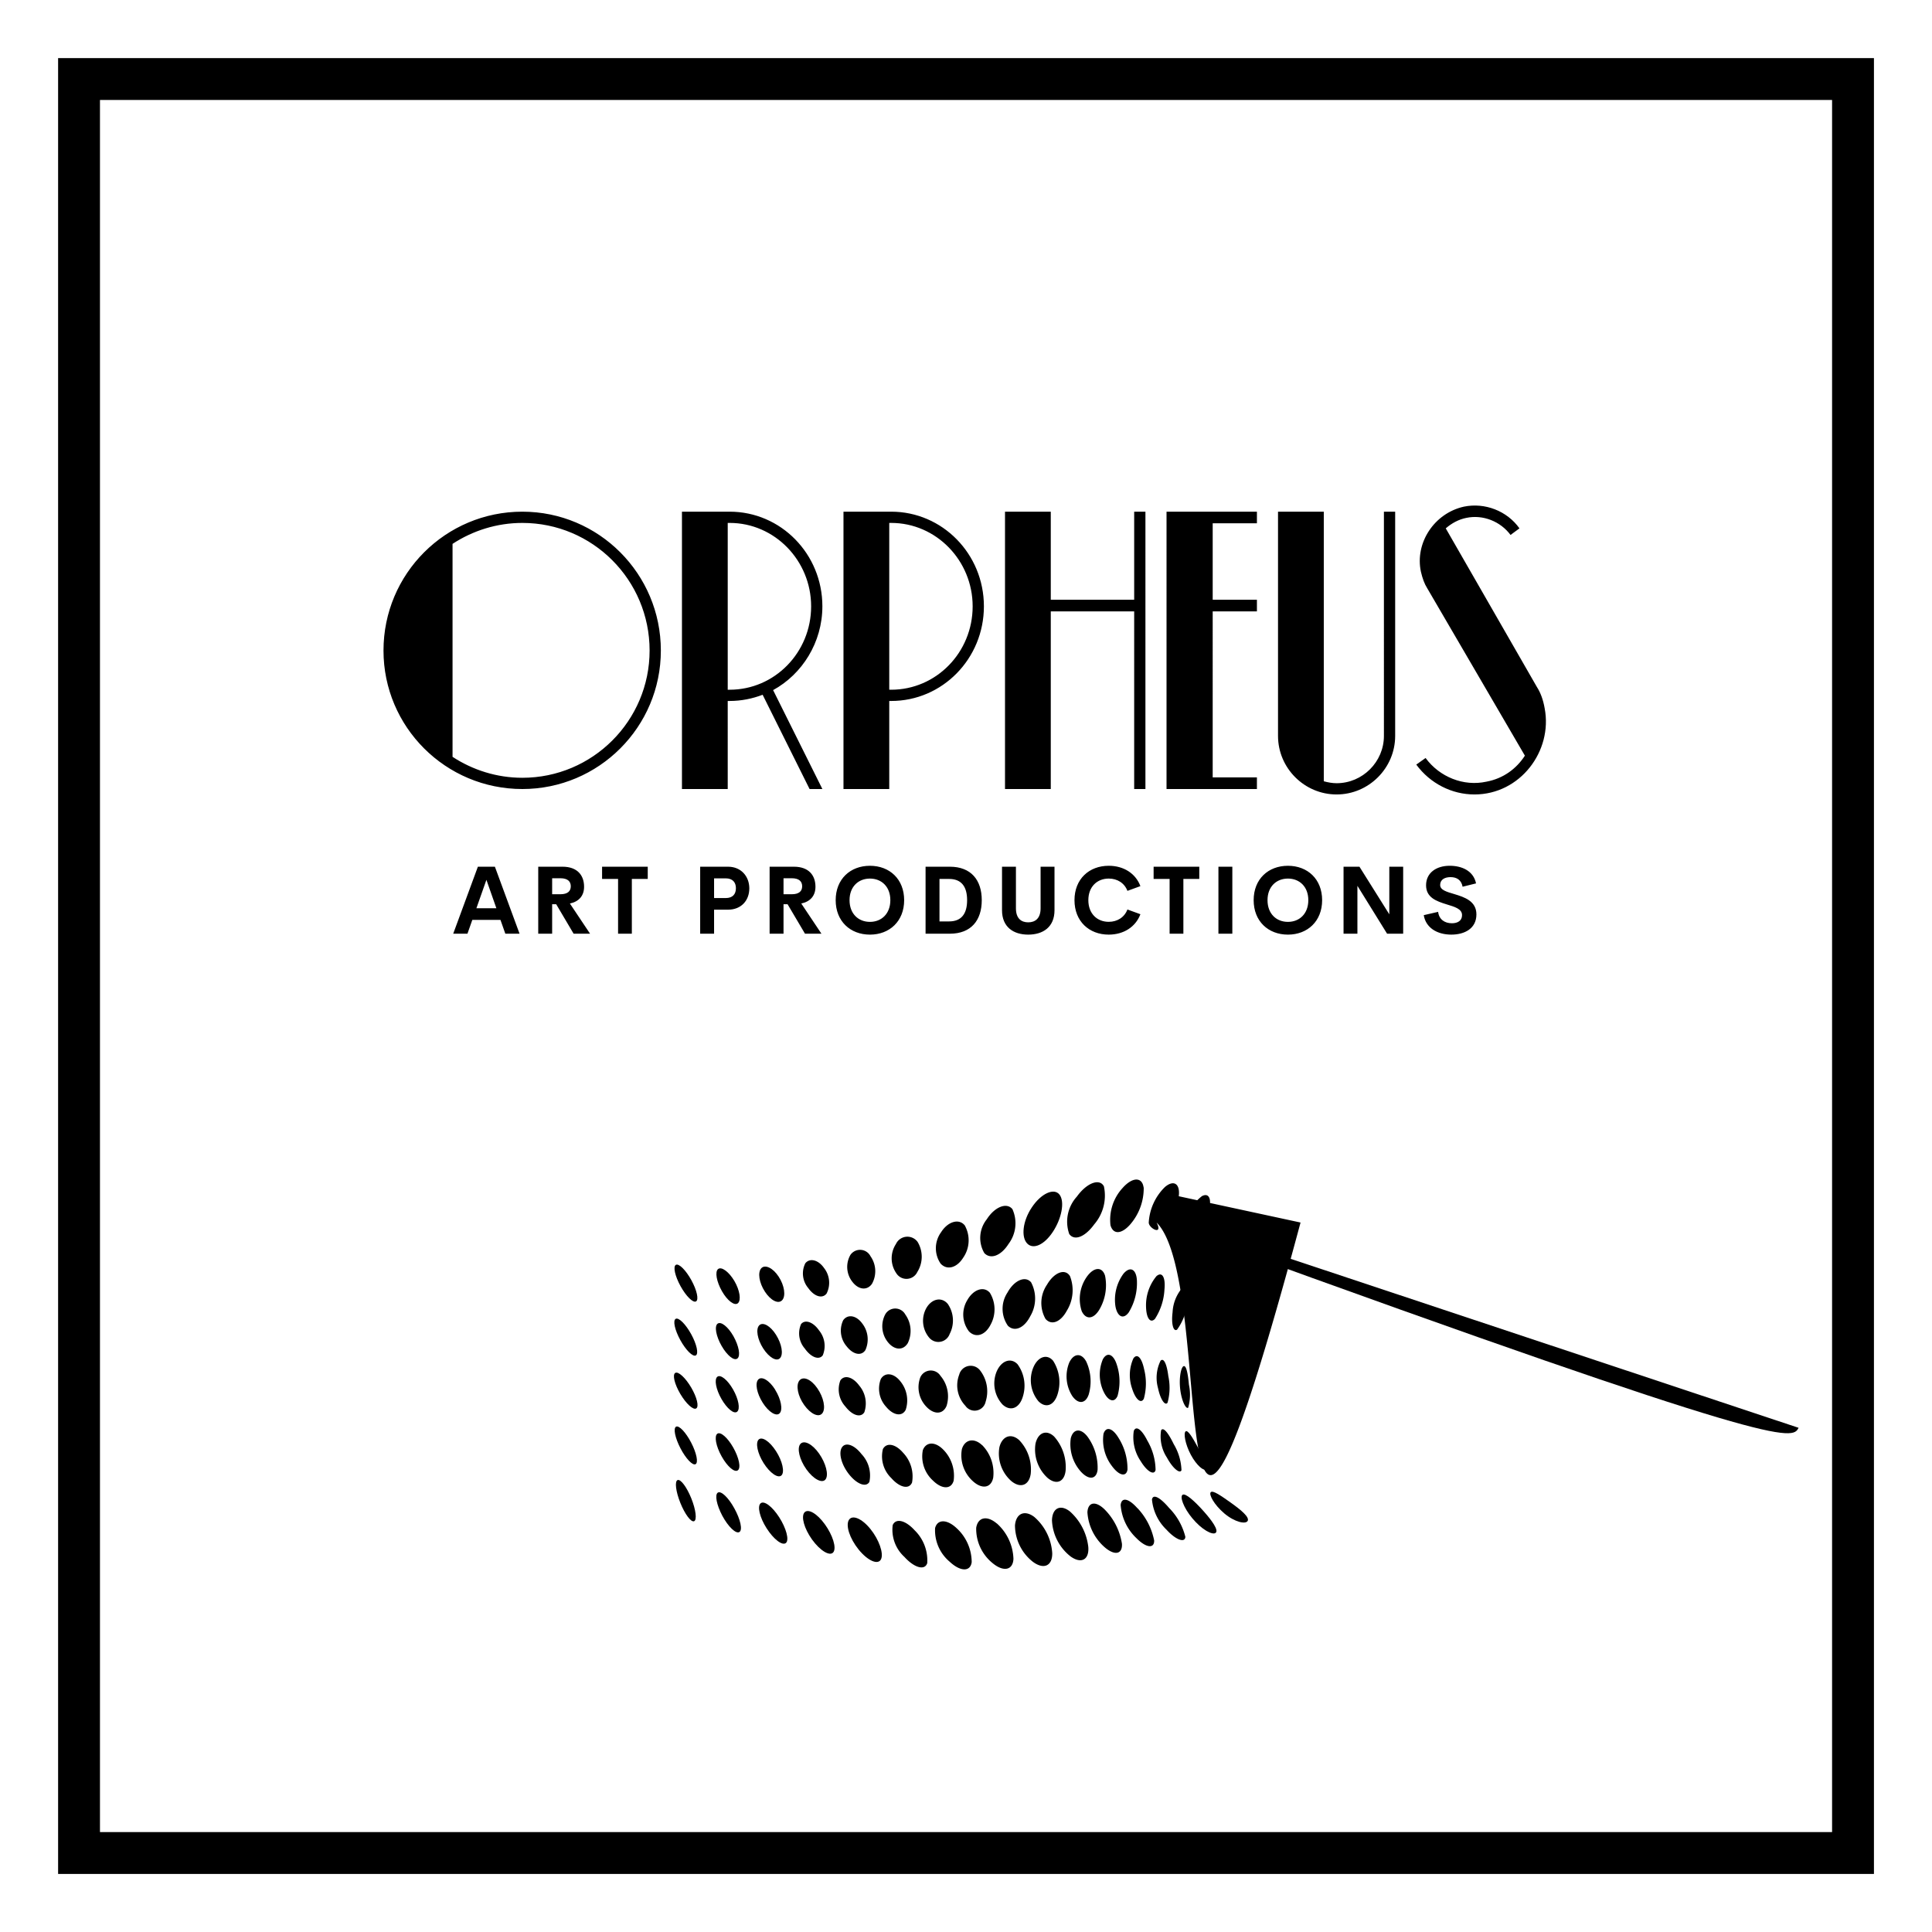 <svg xmlns="http://www.w3.org/2000/svg" xmlns:xlink="http://www.w3.org/1999/xlink" width="3192" height="3192" viewBox="0 0 3192 3192"><g transform="scale(9.6) translate(10, 10)"><defs id="SvgjsDefs29025"><linearGradient id="SvgjsLinearGradient29034"><stop id="SvgjsStop29035" stop-color="#616161" offset="0"/><stop id="SvgjsStop29036" stop-color="#e6e7e8" offset=".5"/><stop id="SvgjsStop29037" stop-color="#616161" offset="1"/></linearGradient><linearGradient id="SvgjsLinearGradient29038"><stop id="SvgjsStop29039" stop-color="#b88746" offset="0"/><stop id="SvgjsStop29040" stop-color="#fdf5a6" offset="1"/></linearGradient></defs><g id="SvgjsG29026" featureKey="rootContainer" transform="matrix(3.002,0,0,3.002,0,0)" fill="#000"><path xmlns="http://www.w3.org/2000/svg" d="M0 0v104.1h104.1V0zm101.7 101.7H2.4V2.4h99.3z"/></g><g id="SvgjsG29027" featureKey="symbolFeature-0" transform="matrix(22.177,0,0,22.177,100.656,171.103)" fill="#000"><title xmlns="http://www.w3.org/2000/svg">abstract</title><g xmlns="http://www.w3.org/2000/svg"><g><path d="M4.566 3.498c-.079-.056-.144-.102-.16-.084-.016.017.025.096.105.164.08.068.167.087.182.058C4.707 3.607 4.644 3.554 4.566 3.498z"/><path d="M4.324 3.532c-.071-.075-.13-.121-.142-.091-.012.03.031.126.108.205.076.08.153.108.16.073C4.456 3.686 4.395 3.608 4.324 3.532z"/><path d="M4.083 3.536c-.068-.08-.124-.112-.133-.066a.371.371.0 00.113.235c.075.082.144.103.146.055A.486.486.0 004.083 3.536z"/><path d="M3.837 3.538c-.067-.076-.123-.089-.13-.025a.395.395.0 00.122.257c.076.077.14.083.138.018a.511.511.0 00-.129-.25z"/><path d="M3.582 3.547c-.069-.067-.128-.058-.133.022a.393.393.0 00.133.271c.079.069.14.055.135-.026A.483.483.0 003.582 3.547z"/><path d="M3.313 3.563c-.073-.057-.136-.027-.139.068a.376.376.0 00.144.281c.083.06.145.026.138-.072a.434.434.0 00-.143-.277z"/><path d="M3.037 3.606c-.075-.057-.142-.028-.15.065a.361.361.0 00.139.283c.085.063.152.031.15-.068A.406.406.0 003.037 3.606z"/><path d="M2.745 3.656c-.076-.064-.146-.048-.159.034a.342.342.0 00.127.274c.084.07.158.056.162-.033a.385.385.0 00-.129-.275z"/><path d="M2.433 3.692c-.075-.07-.148-.069-.166 11e-5a.318.318.0 00.113.261c.082.077.16.08.171.004A.359.359.0 002.433 3.692z"/><path d="M2.108 3.709c-.072-.079-.146-.095-.17-.04a.285.285.0 00.091.247c.076.084.158.108.177.048A.327.327.0 002.108 3.709z"/><path d="M1.764 3.698c-.067-.082-.14-.111-.166-.069-.026.042.005.142.075.229s.15.123.174.077C1.87 3.889 1.831 3.78 1.764 3.698z"/><path d="M1.411 3.662c-.061-.084-.13-.123-.158-.091-.027.032-.003.123.059.21.062.086.138.133.165.099S1.472 3.746 1.411 3.662z"/><path d="M1.057 3.608c-.054-.084-.117-.131-.144-.108-.027.023-.008.108.046.193s.122.138.15.115S1.111 3.692 1.057 3.608z"/><path d="M.709 3.539C.663 3.455.606 3.401.581 3.417s-.01.095.035.18c.045.084.105.142.132.126S.756 3.624.709 3.539z"/><ellipse cx=".333" cy="3.479" rx=".046" ry=".172" transform="translate(-1.271 0.374) rotate(-21.845)"/></g><g><path d="M4.307 3.067c-.042-.078-.079-.139-.096-.125-.017.013-.004.098.041.182.045.084.103.129.116.111C4.382 3.216 4.348 3.146 4.307 3.067z"/><path d="M4.119 3.041c-.041-.085-.08-.136-.098-.108a.299.299.0 00.045.212c.047.087.102.128.113.098A.421.421.0 004.119 3.041z"/><path d="M3.914 3.013c-.042-.084-.087-.119-.105-.075a.329.329.0 00.053.234c.051.084.106.113.116.069A.463.463.0 003.914 3.013z"/><path d="M3.691 2.993c-.046-.077-.097-.093-.117-.033a.333.333.0 00.064.249c.056.077.112.089.122.03A.449.449.0 003.691 2.993z"/><path d="M3.45 2.983c-.052-.068-.111-.063-.13.012a.32.32.0 00.078.259c.062.068.121.061.13-.014A.407.407.0 003.45 2.983z"/><path d="M3.191 2.982c-.06-.057-.126-.031-.145.056a.299.299.0 00.093.264c.069.059.132.032.141-.057A.356.356.0 003.191 2.982z"/><path d="M2.919 3.009c-.063-.056-.132-.03-.153.056a.285.285.0 00.092.262c.071.059.138.034.151-.055A.329.329.0 002.919 3.009z"/><path d="M2.632 3.049c-.063-.06-.134-.045-.157.03a.27.27.0 00.086.25c.071.064.141.052.157-.028a.309.309.0 00-.086-.253z"/><path d="M2.33 3.083c-.063-.064-.133-.061-.158.004a.253.253.0 00.079.237c.069.068.141.069.16 37e-5A.288.288.0 002.33 3.083z"/><path d="M2.019 3.108c-.06-.07-.129-.082-.157-.029a.234.234.0 00.065.225c.064.073.137.091.161.035A.266.266.0 002.019 3.108z"/><path d="M1.696 3.118c-.057-.073-.124-.095-.152-.052-.028.043-.004.135.056.21s.131.103.157.058A.241.241.0 001.696 3.118z"/><path d="M1.366 3.113c-.053-.075-.117-.106-.145-.073-.027.033-.007.12.047.196s.123.113.149.078S1.419 3.188 1.366 3.113z"/><path d="M1.033 3.096c-.049-.077-.109-.116-.135-.091s-.01.107.039.184c.049.077.112.12.138.094S1.082 3.172 1.033 3.096z"/><path d="M.701 3.068c-.044-.078-.099-.126-.124-.108s-.011.096.033.175.1.128.126.109S.745 3.146.701 3.068z"/><ellipse cx=".332" cy="3.051" rx=".047" ry=".164" transform="translate(-1.368 0.496) rotate(-27.436)"/></g><g><path d="M4.237 2.58c-.008-.087-.021-.153-.042-.144-.02.009-.037.094-.025.185.012.091.045.15.061.137A.367.367.0 004.237 2.58z"/><path d="M4.077 2.513c-.011-.089-.034-.145-.06-.12a.299.299.0 00-.02.213c.019.091.056.14.074.113A.434.434.0 004.077 2.513z"/><path d="M3.889 2.459c-.018-.086-.052-.126-.083-.084a.317.317.0 00-.01.235c.027.086.07.12.091.078A.447.447.0 003.889 2.459z"/><path d="M3.676 2.421c-.026-.079-.074-.098-.107-.039a.309.309.0 00.004.248c.036.078.086.093.11.036A.415.415.0 003.676 2.421z"/><path d="M3.44 2.4c-.037-.069-.097-.066-.132.008A.285.285.0 003.33 2.665c.046.068.104.064.129-.009A.365.365.0 003.44 2.4z"/><path d="M3.183 2.394c-.048-.057-.12-.032-.155.055a.257.257.0 00.041.259c.057.057.121.033.148-.053A.309.309.0 003.183 2.394z"/><path d="M2.907 2.421c-.052-.055-.127-.028-.163.058a.242.242.0 00.046.254c.06.056.128.031.156-.055A.283.283.0 002.907 2.421z"/><path d="M2.614 2.466a.092.092.0 00-.16.036.23.23.0 00.048.241.087.087.0 00.157-.031A.265.265.0 002.614 2.466z"/><path d="M2.309 2.511a.089.089.0 00-.157.012.218.218.0 00.048.228c.059.062.128.06.156-.007A.246.246.0 002.309 2.511z"/><path d="M1.998 2.554c-.051-.066-.12-.073-.152-.019a.208.208.0 00.041.216c.055.067.124.079.152.023A.233.233.0 001.998 2.554z"/><path d="M1.678 2.586c-.05-.068-.115-.085-.146-.04a.196.196.0 00.039.203c.053.069.119.09.147.044A.214.214.0 001.678 2.586z"/><path d="M1.353 2.607c-.048-.07-.11-.096-.139-.06s-.013.12.037.19.113.1.141.064S1.402 2.677 1.353 2.607z"/><path d="M1.026 2.618C.981 2.546.922 2.511.895 2.539s-.012.107.034.18.106.11.132.082.01-.11-.035-.182z"/><path d="M.699 2.616c-.043-.075-.097-.118-.122-.098-.025.02-.011.097.032.172S.706 2.81.731 2.789.742 2.691.699 2.616z"/><ellipse cx=".332" cy="2.626" rx=".049" ry=".16" transform="translate(-1.286 0.531) rotate(-30.472)"/></g><g><path d="M4.359 2.1c.026-.087.038-.162.013-.165-.024-.003-.072.073-.094.166-.022.093-.013.164.007.161C4.306 2.258 4.333 2.187 4.359 2.1z"/><path d="M4.223 1.953c.02-.093.014-.16-.021-.143a.313.313.0 00-.092.207c-.012.096.008.154.035.135A.429.429.0 004.223 1.953z"/><path d="M4.047 1.84c.009-.092-.017-.141-.062-.103a.354.354.0 00-.081.237c.002.091.034.131.069.095a.464.464.0 00.074-.229z"/><path d="M3.833 1.767c-.006-.085-.053-.109-.104-.049a.342.342.0 00-.062.256c.016.081.063.1.103.044A.437.437.0 003.833 1.767z"/><path d="M3.586 1.734c-.022-.073-.088-.069-.143.01a.3.3.0 00-.038.265c.032.068.091.063.136-.011A.374.374.0 003.586 1.734z"/><path d="M3.312 1.734c-.039-.058-.122-.025-.177.07a.251.251.0 00-.011.265c.046.053.118.025.166-.065a.302.302.0 00.023-.269z"/><path d="M3.012 1.785c-.045-.053-.131-.016-.183.079a.229.229.0 00.003.258c.051.05.126.019.173-.073A.269.269.0 003.012 1.785z"/><path d="M2.692 1.866c-.047-.054-.128-.026-.175.057a.215.215.0 00.013.243c.052.053.125.031.167-.051A.247.247.0 002.692 1.866z"/><path d="M2.365 1.952c-.048-.056-.124-.04-.166.033a.203.203.0 00.021.228.093.093.0 00.16-.027A.227.227.0 002.365 1.952z"/><path d="M2.036 2.035a.089.089.0 00-.156-.001.197.197.0 00.022.217c.05.061.117.065.153.006A.218.218.0 002.036 2.035z"/><path d="M1.702 2.105c-.046-.064-.113-.075-.148-.026a.187.187.0 00.026.202c.049.064.114.079.146.03A.201.201.0 001.702 2.105z"/><path d="M1.367 2.159c-.046-.067-.109-.088-.14-.05a.179.179.0 00.029.19c.047.067.109.092.139.053A.189.189.0 001.367 2.159z"/><path d="M1.033 2.193C.989 2.122.93 2.09.902 2.119s-.014.109.031.179.104.105.131.075S1.077 2.263 1.033 2.193z"/><path d="M.702 2.203c-.042-.074-.097-.117-.123-.097s-.012.097.031.172.097.119.123.098S.744 2.278.702 2.203z"/><ellipse cx=".332" cy="2.21" rx=".048" ry=".162" transform="translate(-1.024 0.434) rotate(-28.813)"/></g><g><path d="M4.672 1.695c.06-.078.097-.161.068-.181-.029-.021-.107.039-.162.127-.055.088-.07.165-.047.175C4.555 1.826 4.612 1.773 4.672 1.695z"/><path d="M4.558 1.447c.049-.094.059-.176.014-.173-.045.003-.121.094-.162.193-.04.099-.037.167-29e-5.16C4.446 1.618 4.509 1.542 4.558 1.447z"/><path d="M4.385 1.25c.033-.101.013-.165-.047-.134a.409.409.0 00-.149.243c-.021.099.004.149.052.119a.475.475.0 00.143-.229z"/><path d="M4.158 1.117c.012-.096-.038-.131-.108-.071a.419.419.0 00-.125.275c-37e-5.09.046.114.104.061A.484.484.0 004.158 1.117z"/><path d="M3.885 1.049c-.011-.083-.087-.082-.163.004a.365.365.0 00-.094.289c.021.074.086.07.153-.006a.429.429.0 00.105-.287z"/><path d="M3.577 1.04c-.034-.064-.133-.027-.21.08a.289.289.0 00-.059.29c.04.056.123.023.194-.075a.342.342.0 00.075-.295z"/><path d="M3.233 1.105c-.043-.056-.144-.009-.215.098-.072.107-.084.23-.037.28.047.05.133.012.2-.09C3.248 1.292 3.275 1.161 3.233 1.105z"/><path d="M2.867 1.217c-.045-.055-.138-.017-.199.079a.232.232.0 00-.019.262c.048.051.129.022.188-.071A.266.266.0 002.867 1.217z"/><path d="M2.497 1.343c-.046-.056-.132-.029-.184.054a.211.211.0 00-.003.243c.049.053.125.034.175-.046A.237.237.0 002.497 1.343z"/><path d="M2.131 1.471a.098.098.0 00-.168.017.203.203.0 00.004.228.093.093.0 00.162-.011A.223.223.0 002.131 1.471z"/><path d="M1.766 1.583a.091.091.0 00-.156-.011.187.187.0 00.015.209c.047.062.114.07.152.016A.201.201.0 001.766 1.583z"/><path d="M1.406 1.675c-.045-.065-.111-.081-.146-.038a.176.176.0 00.023.193c.046.065.109.085.142.042A.185.185.0 001.406 1.675z"/><path d="M1.053 1.741C1.009 1.673.947 1.644.918 1.676S.901 1.788.946 1.857s.104.099.134.067S1.098 1.809 1.053 1.741z"/><path d="M.709 1.774C.666 1.702.609 1.661.583 1.682s-.012.098.03.172.098.116.124.093S.752 1.847.709 1.774z"/><ellipse cx=".333" cy="1.792" rx=".048" ry=".162" transform="matrix(0.876, -0.482, 0.482, 0.876, -0.822, 0.382)"/></g></g></g><g id="SvgjsG29028" featureKey="nameFeature-0" transform="matrix(1.669,0,0,1.669,56,59.033)" fill="#000"><path d="m14.32 11.4c7.88.0 14.28 6.4 14.28 14.32C28.6 33.6 22.2 40 14.32 40c-7.92.0-14.32-6.4-14.32-14.28.0-7.92 6.4-14.32 14.32-14.32zm0 27.44c7.24.0 13.12-5.88 13.12-13.12.0-7.28-5.88-13.16-13.12-13.16-2.64.0-5.12.8-7.2 2.16v21.96c2.08 1.36 4.56 2.16 7.2 2.16zM45.256 21.16c0 3.72-2.08 7-5.08 8.64l5.08 10.2h-1.32l-4.84-9.72c-1.04.4-2.2.64-3.4.64h-.2V40h-4.72V11.4h4.16.76c5.28.0 9.56 4.36 9.56 9.76zm-9.76 8.6h.2c4.64.0 8.4-3.84 8.4-8.6.0-4.72-3.76-8.6-8.4-8.6h-.2v17.2zm16.856-18.36c5.28.0 9.56 4.36 9.56 9.76s-4.28 9.76-9.56 9.76h-.2V40h-4.72V11.4h4.92zm0 18.36c4.64.0 8.4-3.84 8.4-8.6.0-4.72-3.76-8.6-8.4-8.6h-.2v17.2h.2zm25.056-18.36h1.16V40h-1.16V21.68h-8.6V40h-4.72V11.4h4.72v9.08h8.6V11.4zm12.656 1.2h-4.56v7.88h4.56v1.2h-4.56V38.8h4.56V40h-9.32V11.4h9.32v1.2zm13.096-1.2h1.16v23.12c0 3.32-2.72 6.04-6.04 6.04s-6.04-2.72-6.04-6.04V11.4h4.72v27.8c.44.12.88.2 1.32.2 2.68.0 4.88-2.2 4.88-4.88V11.4zm16.576 20.28c.84 4.4-2.52 8.88-7.24 8.88-2.32.0-4.56-1.12-6-3.08l.96-.68c1.44 1.96 3.92 2.96 6.28 2.44 1.72-.32 3.08-1.32 3.96-2.68l-10.08-17.28c-.28-.44-.48-1-.64-1.68-.64-2.96 1.36-6.04 4.44-6.72 2.16-.44 4.44.44 5.72 2.24l-.92.68c-1.04-1.4-2.84-2.12-4.56-1.76-.8.16-1.52.56-2.12 1.08l9.4 16.36c.36.56.64 1.28.8 2.2z"/></g><g id="SvgjsG29029" featureKey="sloganFeature-0" transform="matrix(0.817,0,0,0.817,67.76,134.351)" fill="#000"><path d="M11.27 20l-1.025-2.91H4.317L3.292 20H.293L5.489 5.889h3.584L14.268 20h-2.998zM5.176 14.639h4.209L7.285 8.652zM25.654 20l-3.672-6.211h-.85V20h-2.93V5.889h5.117c3.193.0 4.541 1.885 4.541 4.219.0 1.895-1.074 3.125-2.988 3.535l4.248 6.357h-3.467zm-4.521-11.68v3.369h1.728c1.562.0 2.197-.664 2.197-1.68.0-1.006-.635-1.69-2.197-1.69h-1.728zm20.137-2.431v2.578h-3.35v11.533h-2.9V8.467h-3.369V5.889h9.619zm16.914.0c2.764.0 4.482 2.051 4.482 4.561.0 2.568-1.719 4.492-4.482 4.492h-2.939v5.059h-2.93V5.889h5.869zM57.695 12.49c1.465.0 2.148-.811 2.148-2.08.0-1.221-.684-2.07-2.148-2.07h-2.451v4.15h2.451zM74.394 20l-3.672-6.211h-.85V20h-2.93V5.889h5.117c3.193.0 4.541 1.885 4.541 4.219.0 1.895-1.074 3.125-2.988 3.535l4.248 6.357h-3.467zm-4.521-11.68v3.369h1.728c1.562.0 2.197-.664 2.197-1.68.0-1.006-.635-1.69-2.197-1.69h-1.728zM88.076 20.195c-4.15.0-7.217-2.832-7.217-7.256.0-4.434 3.066-7.246 7.217-7.246 4.141.0 7.207 2.812 7.207 7.246.0 4.424-3.066 7.256-7.207 7.256zm0-2.686c2.432.0 4.297-1.709 4.297-4.57.0-2.852-1.865-4.551-4.297-4.551s-4.297 1.699-4.297 4.551c0 2.861 1.865 4.57 4.297 4.57zM99.795 20V5.889h5.107c4.502.0 6.729 2.832 6.729 7.051.0 4.229-2.227 7.061-6.729 7.061h-5.107zm2.93-2.588h2.031c2.598.0 3.789-1.621 3.789-4.473s-1.191-4.473-3.789-4.473h-2.031v8.945zm18.691 2.783c-3.096.0-5.518-1.582-5.518-5.137v-9.17h2.93v8.77c0 2.148 1.143 2.949 2.588 2.949 1.455.0 2.607-.811 2.607-2.949v-8.77h2.93v9.17c0 3.555-2.432 5.137-5.537 5.137zm16.963.0c-4.15.0-7.217-2.822-7.217-7.256s3.066-7.246 7.217-7.246c3.144.0 5.664 1.611 6.67 4.287l-2.734.996c-.625-1.641-2.119-2.588-3.936-2.588-2.432.0-4.297 1.699-4.297 4.551s1.865 4.561 4.297 4.561c1.816.0 3.311-.957 3.936-2.598l2.734.996c-1.006 2.676-3.525 4.297-6.67 4.297zm19.072-14.306v2.578h-3.35v11.533h-2.9V8.467h-3.369V5.889h9.619zM161.484 20V5.889h2.93V20h-2.93zM176.123 20.195c-4.15.0-7.217-2.832-7.217-7.256.0-4.434 3.066-7.246 7.217-7.246 4.141.0 7.207 2.812 7.207 7.246.0 4.424-3.066 7.256-7.207 7.256zm0-2.686c2.432.0 4.297-1.709 4.297-4.57.0-2.852-1.865-4.551-4.297-4.551s-4.297 1.699-4.297 4.551c0 2.861 1.865 4.57 4.297 4.57zm21.358-11.621h2.92V20h-3.389l-6.25-10.088V20h-2.92V5.889h3.35l6.289 10.029V5.889zm13.076 14.306c-3.027.0-5.391-1.455-5.82-4.102l3.027-.693c.195 1.582 1.357 2.402 2.91 2.402 1.191.0 2.139-.527 2.129-1.719-.01-1.328-1.572-1.748-3.291-2.275-2.07-.645-4.287-1.406-4.287-4.004.0-2.627 2.148-4.111 4.981-4.111 2.481.0 4.981 1.006 5.547 3.711l-2.832.703c-.264-1.406-1.211-2.022-2.539-2.022-1.182.0-2.188.488-2.188 1.65.0 1.084 1.387 1.445 2.988 1.924 2.129.645 4.648 1.465 4.648 4.277.0 2.998-2.51 4.258-5.273 4.258z"/></g></g></svg>